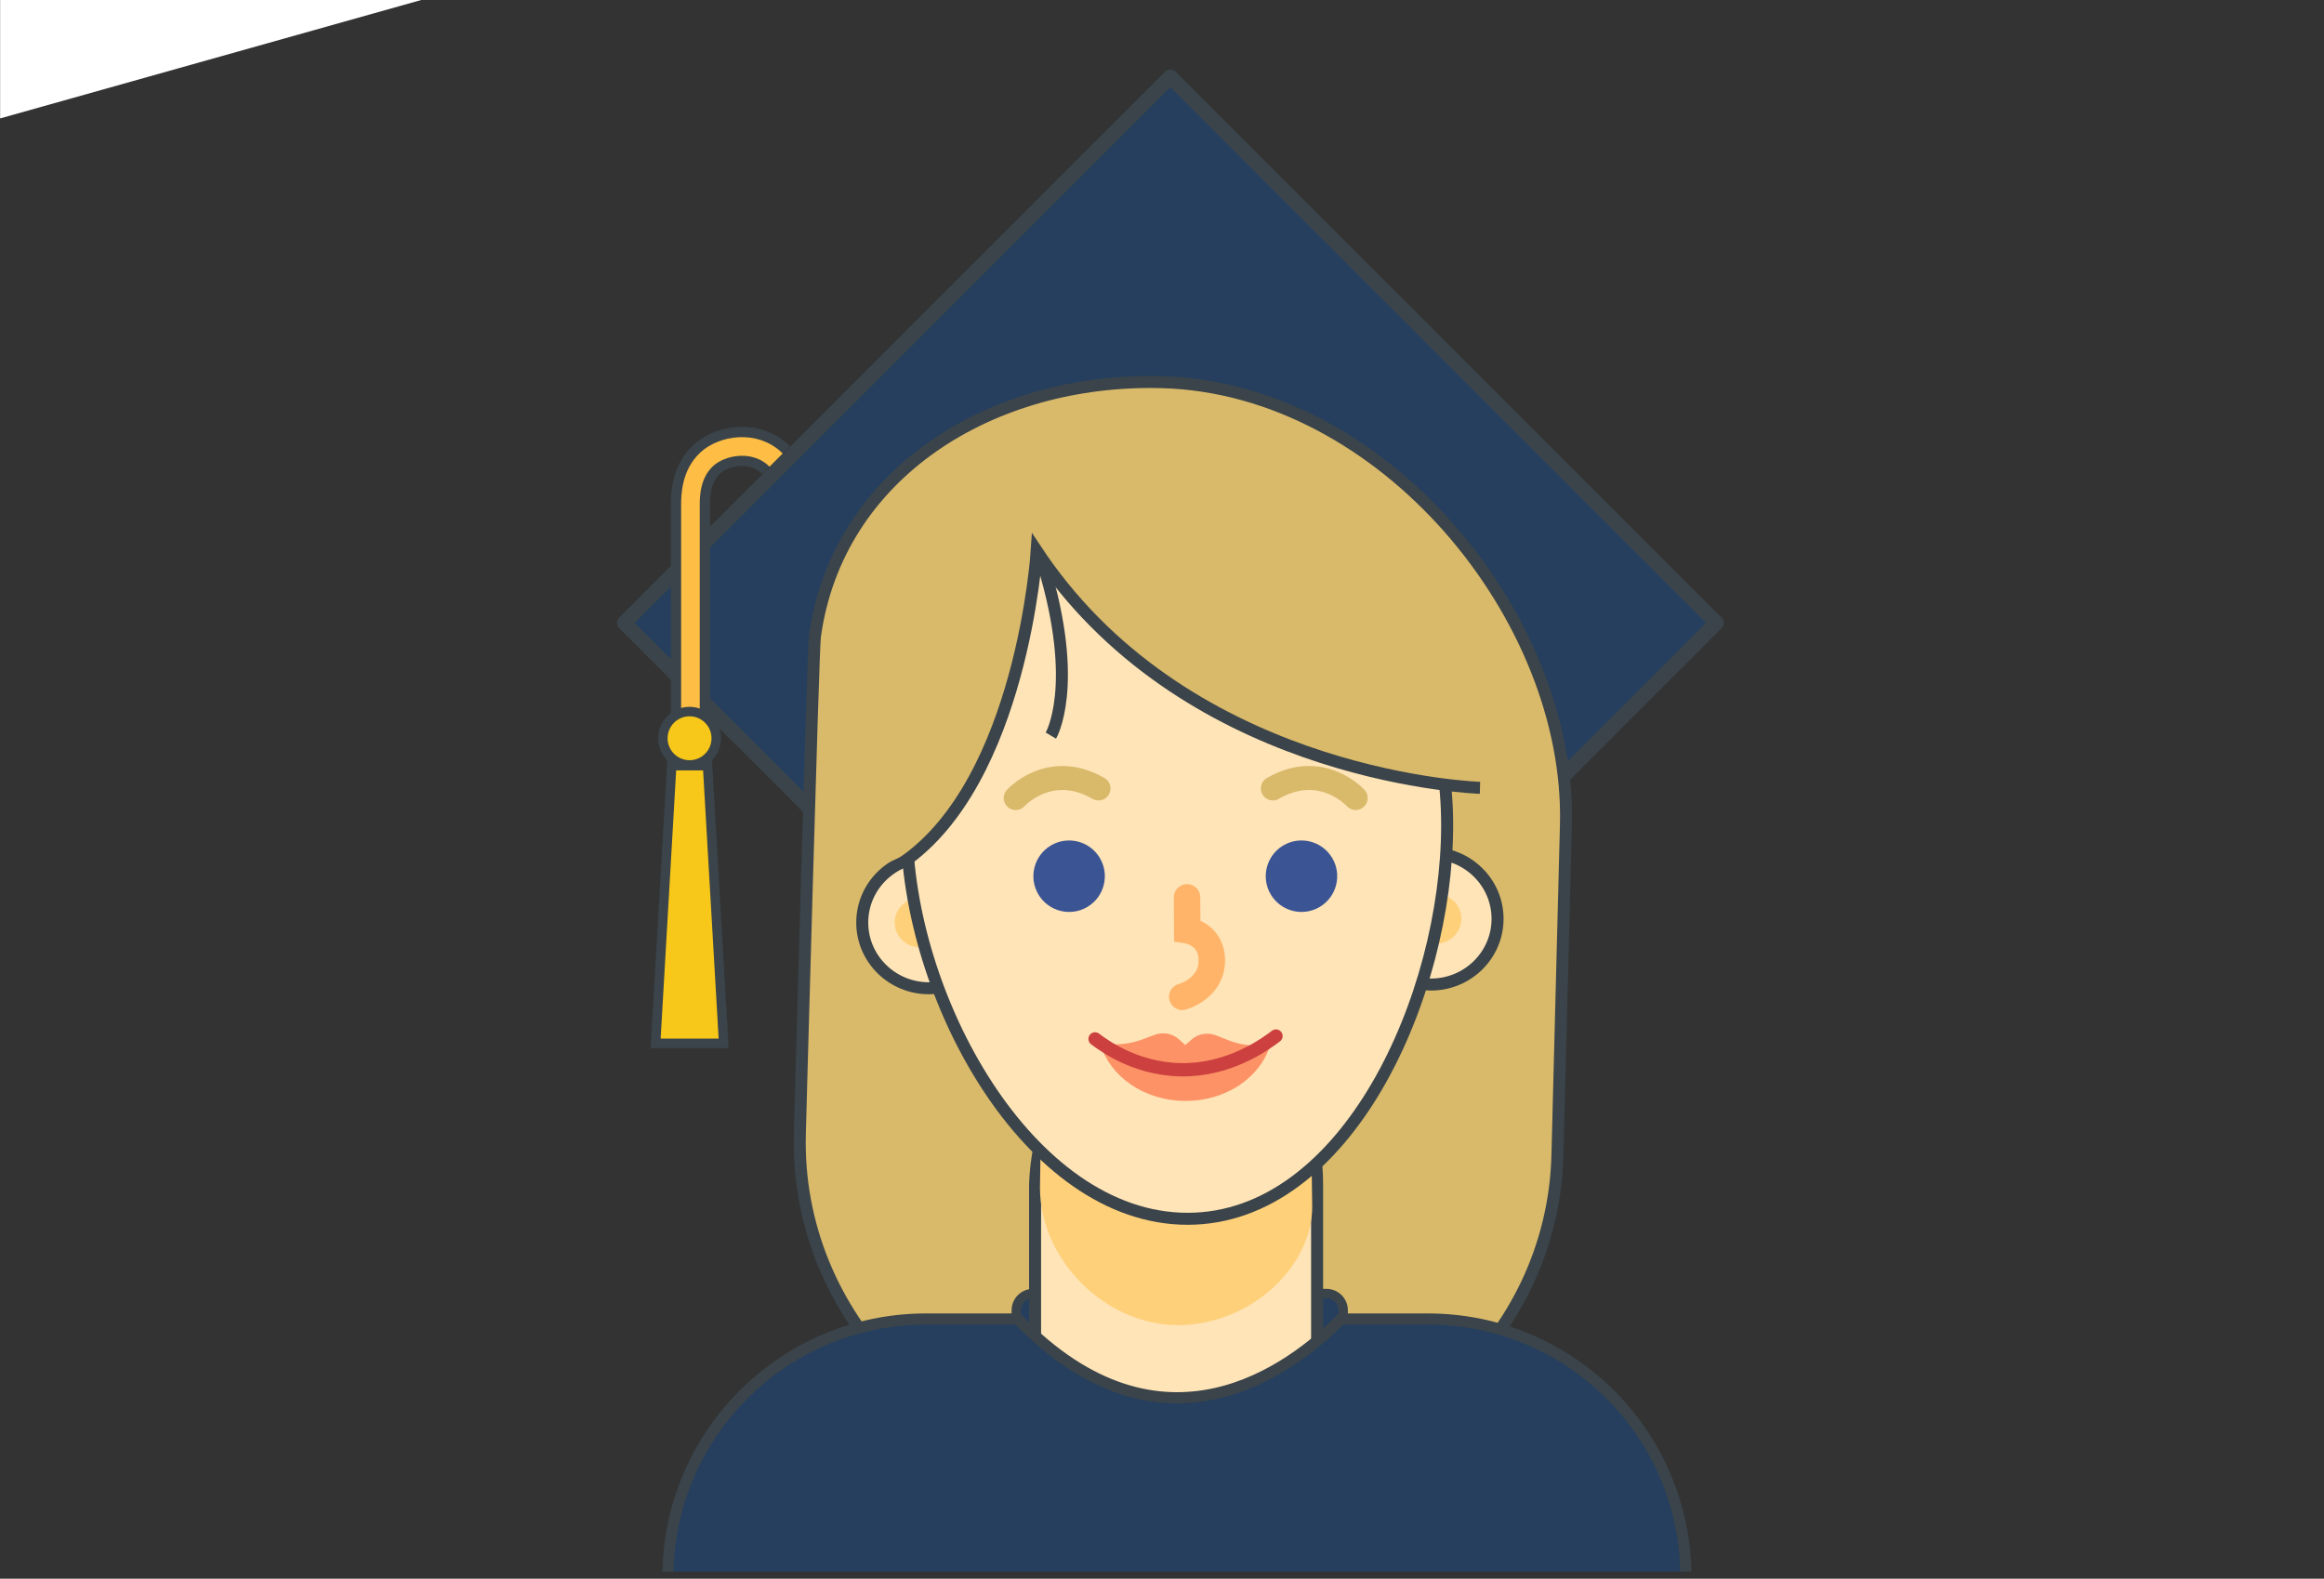 <?xml version="1.0" encoding="UTF-8" standalone="no"?>
<!DOCTYPE svg PUBLIC "-//W3C//DTD SVG 1.1//EN" "http://www.w3.org/Graphics/SVG/1.1/DTD/svg11.dtd">
<svg width="100%" height="100%" viewBox="0 0 1719 1168" version="1.1" xmlns="http://www.w3.org/2000/svg" xmlns:xlink="http://www.w3.org/1999/xlink" xml:space="preserve" xmlns:serif="http://www.serif.com/" style="fill-rule:evenodd;clip-rule:evenodd;stroke-miterlimit:10;">
    <rect x="0" y="0" width="1719" height="1168" fill="#333333" stroke="none"/>
    <g id="ArtBoard1" transform="matrix(1.038,0,0,0.991,-771.829,-8042.28)">
        <rect x="743.653" y="8111.45" width="1655.68" height="1177.26" style="fill:none;"/>
        <clipPath id="_clip1">
            <rect x="743.653" y="8111.45" width="1655.68" height="1177.26"/>
        </clipPath>
        <g clip-path="url(#_clip1)">
            <g id="Illus" transform="matrix(0.963,0,0,1.009,47.636,-123.841)">
                <g transform="matrix(1,-0,-0,1,722.388,8165.07)">
                </g>
                <g transform="matrix(1,-0,-0,1,722.388,8165.07)">
                </g>
                <g transform="matrix(0.042,0.999,0.999,-0.042,958.895,7389.09)">
                    <path d="M-337.675,-169.457C-337.675,-169.457 -195.895,-358.575 184.502,-169.457" style="fill:none;fill-rule:nonzero;stroke:rgb(58,68,74);stroke-width:130.51px;"/>
                </g>
                <g transform="matrix(0.644,0.765,0.765,-0.644,730.609,7410.7)">
                    <path d="M-25.059,-53.845C23.238,-60.959 58.415,-56.647 115.699,-53.845" style="fill:none;fill-rule:nonzero;stroke:rgb(58,68,74);stroke-width:117.62px;"/>
                </g>
                <g transform="matrix(0.633,0.774,0.774,-0.633,725.233,7395.39)">
                    <path d="M-27.933,-58.912C18.996,-64.723 68.801,-62.421 124.252,-58.912" style="fill:none;fill-rule:nonzero;stroke:white;stroke-width:103.09px;"/>
                </g>
                <g transform="matrix(0.042,0.999,0.999,-0.042,958.219,7389.8)">
                    <path d="M-338.35,-168.753C-338.35,-168.753 -193.329,-359.419 183.827,-168.753" style="fill:none;fill-rule:nonzero;stroke:rgb(29,133,194);stroke-width:117px;"/>
                </g>
                <g transform="matrix(1,0,0,1,429.919,8333.13)">
                    <path d="M0,-1318.58C229.493,-904.164 706.256,-679.688 1171.82,-794.528C1187.65,-769.714 1202.77,-744.446 1217.19,-718.786C1260.86,-641.135 1298.48,-560.198 1332.25,-477.797C1345.17,-446.26 1357.5,-414.487 1369.38,-382.544L8.895,0L-335.354,-1224.29L0,-1318.58Z" style="fill:white;fill-rule:nonzero;"/>
                </g>
                <g transform="matrix(-0.707,-0.707,-0.707,0.707,1874.46,8340.83)">
                    <rect x="-285.768" y="118.369" width="571.535" height="571.535" style="fill:rgb(38,63,94);stroke:rgb(58,68,74);stroke-width:10.91px;stroke-linejoin:round;"/>
                </g>
                <g transform="matrix(1,0,0,1,1323.35,9070.57)">
                    <path d="M0,-434.019C16.524,-554.296 130.562,-625.666 257.043,-622.135C420.684,-617.567 559.698,-448.051 555.75,-294.707L549.451,-50.093C545.969,85.178 428.834,191.647 287.824,187.71L237.853,186.315C96.843,182.378 -14.645,69.527 -11.161,-65.745C-11.161,-65.745 -1.47,-423.319 0,-434.019" style="fill:rgb(217,185,106);fill-rule:nonzero;"/>
                </g>
                <g transform="matrix(1,0,0,1,1325.69,9070.57)">
                    <path d="M0,-434.019C16.524,-554.296 130.561,-625.666 257.043,-622.135C420.684,-617.567 559.698,-448.051 555.749,-294.707L549.451,-50.093C545.968,85.178 428.834,191.647 287.824,187.71L237.852,186.315C96.843,182.378 -14.645,69.527 -11.162,-65.745C-11.162,-65.745 -1.471,-423.319 0,-434.019Z" style="fill:none;fill-rule:nonzero;stroke:rgb(58,68,74);stroke-width:8.88px;"/>
                </g>
                <g transform="matrix(1,0,0,1,1487.08,9122.79)">
                    <path d="M0,74.638L217.133,74.638C223.969,74.638 229.512,69.095 229.512,62.258L229.512,12.379C229.512,5.542 223.969,0 217.133,0L0,0C-6.837,0 -12.379,5.542 -12.379,12.379L-12.379,62.258C-12.379,69.095 -6.837,74.638 0,74.638Z" style="fill:rgb(38,63,94);fill-rule:nonzero;stroke:rgb(58,68,74);stroke-width:6.94px;stroke-linejoin:round;"/>
                </g>
                <g transform="matrix(1,0,0,1,1594.27,8913.24)">
                    <path d="M0,375.449C56.896,375.449 103.02,317.943 103.02,247.006L103.02,128.443C103.02,57.506 56.896,0 0,0C-56.896,0 -103.021,57.506 -105.662,128.443L-105.662,247.006C-103.021,317.943 -56.896,375.449 0,375.449" style="fill:rgb(255,228,183);fill-rule:nonzero;"/>
                </g>
                <g transform="matrix(1,0,0,1,1594.27,8913.24)">
                    <path d="M0,375.449C56.896,375.449 103.02,317.943 103.02,247.006L103.02,128.443C103.02,57.506 56.896,0 0,0C-56.896,0 -103.021,57.506 -105.662,128.443L-105.662,247.006C-103.021,317.943 -56.896,375.449 0,375.449Z" style="fill:none;fill-rule:nonzero;stroke:rgb(58,68,74);stroke-width:8.88px;"/>
                </g>
                <g transform="matrix(0.433,0.901,0.901,-0.433,1739.15,8826.19)">
                    <path d="M57.157,-14.213C66.606,-9.46 74.645,-1.618 79.61,8.711C91.423,33.285 81.369,62.643 57.157,74.282C32.944,85.921 3.738,75.435 -8.074,50.861C-9.551,47.788 -10.688,44.642 -11.495,41.464" style="fill:rgb(255,228,183);fill-rule:nonzero;stroke:rgb(58,68,74);stroke-width:8.88px;"/>
                </g>
                <g transform="matrix(-0.802,0.597,0.597,0.802,1803.08,8850.81)">
                    <path d="M11.011,-33.232C0.783,-33.087 -7.509,-24.716 -7.51,-14.531C-7.51,-4.348 0.782,3.792 11.011,3.648C21.239,3.503 29.532,-4.869 29.532,-15.053C29.532,-25.236 21.24,-33.376 11.011,-33.232" style="fill:rgb(254,208,122);fill-rule:nonzero;"/>
                </g>
                <g transform="matrix(0.433,-0.901,-0.901,-0.433,1452.39,8828.94)">
                    <path d="M-57.157,-14.213C-66.606,-9.459 -74.645,-1.618 -79.61,8.711C-91.423,33.285 -81.369,62.643 -57.157,74.282C-32.944,85.921 -3.738,75.435 8.074,50.861C9.551,47.788 10.687,44.643 11.495,41.465" style="fill:rgb(255,228,183);fill-rule:nonzero;stroke:rgb(58,68,74);stroke-width:8.88px;"/>
                </g>
                <g transform="matrix(-0.802,-0.597,-0.597,0.802,1385.69,8853.56)">
                    <path d="M-11.012,-33.233C-0.784,-33.087 7.509,-24.715 7.509,-14.531C7.509,-4.347 -0.783,3.793 -11.012,3.649C-21.239,3.503 -29.532,-4.869 -29.532,-15.053C-29.532,-25.237 -21.24,-33.377 -11.012,-33.233" style="fill:rgb(254,208,122);fill-rule:nonzero;"/>
                </g>
                <g transform="matrix(1,0,0,1,1594.2,8786.4)">
                    <path d="M0,359.761L0.001,359.761C53.651,359.761 99.479,316.639 99.479,272.153L97.144,105.493C97.144,47.231 53.651,0 0.001,0L0,0C-53.65,0 -97.143,47.231 -99.634,105.493L-101.97,258.135C-101.97,311.188 -53.65,359.761 0,359.761" style="fill:rgb(254,208,122);fill-rule:nonzero;"/>
                </g>
                <g transform="matrix(0,1,1,0,1613.47,8596.05)">
                    <path d="M180.053,-219.895C306.648,-219.895 471.416,-129.851 471.416,-12.018C471.416,105.815 306.648,180.053 180.053,180.053C53.46,180.053 -71.468,97.913 -71.468,-19.921C-71.468,-137.753 53.46,-219.895 180.053,-219.895" style="fill:rgb(255,228,183);fill-rule:nonzero;"/>
                </g>
                <g transform="matrix(0,1,1,0,1613.47,8596.05)">
                    <path d="M180.053,-219.895C306.648,-219.895 471.416,-129.851 471.416,-12.018C471.416,105.815 306.648,180.053 180.053,180.053C53.46,180.053 -71.468,97.913 -71.468,-19.921C-71.468,-137.753 53.46,-219.895 180.053,-219.895Z" style="fill:none;fill-rule:nonzero;stroke:rgb(58,68,74);stroke-width:8.88px;"/>
                </g>
                <g transform="matrix(0.303,-0.953,-0.953,-0.303,1447.48,8604.69)">
                    <path d="M-50.013,-42.485C-136.098,-46.6 -181.075,-36.07 -216.844,12.454C-181.26,48.478 -114.698,76.144 -50.013,76.212C14.672,76.28 72.01,52.979 107.594,17.029C75.45,-28.323 14.598,-39.397 -50.013,-42.485" style="fill:rgb(217,185,106);fill-rule:nonzero;"/>
                </g>
                <g transform="matrix(-0.886,-0.464,-0.464,0.886,1577.65,8703.56)">
                    <path d="M11.698,-209.123C-66.258,-207.109 -198.47,-139.717 -241.357,-85.521C-198.47,-33.54 -66.256,-32.008 11.698,-34.021C89.655,-36.035 158.756,-72.281 201.642,-126.478C158.756,-178.459 89.654,-211.136 11.698,-209.123" style="fill:rgb(217,185,106);fill-rule:nonzero;"/>
                </g>
                <g transform="matrix(1,0,0,1,1390.64,8573.35)">
                    <path d="M0,230.64C88.311,170.337 99.203,0 99.203,0C101.992,4.203 104.815,8.264 107.667,12.188C221.728,169.102 427.185,175.231 427.185,175.231" style="fill:none;fill-rule:nonzero;stroke:rgb(58,68,74);stroke-width:8.88px;"/>
                </g>
                <g transform="matrix(-0.043,-0.999,-0.999,0.043,1571.52,8652.53)">
                    <path d="M-54.313,73.641C-54.313,73.641 -19.045,50.506 71.491,73.641" style="fill:none;fill-rule:nonzero;stroke:rgb(58,68,74);stroke-width:8.88px;"/>
                </g>
                <g transform="matrix(-0.857,0.516,0.516,0.857,1537.16,8826.37)">
                    <path d="M13.626,-49.084C28.226,-49.084 40.06,-37.249 40.059,-22.65C40.06,-8.051 28.224,3.783 13.626,3.783C-0.973,3.783 -12.807,-8.052 -12.806,-22.651C-12.806,-37.249 -0.971,-49.084 13.626,-49.084" style="fill:rgb(59,85,148);fill-rule:nonzero;"/>
                </g>
                <g transform="matrix(-0.857,0.516,0.516,0.857,1709.1,8826.36)">
                    <path d="M13.627,-49.084C28.225,-49.084 40.06,-37.249 40.06,-22.651C40.06,-8.051 28.226,3.782 13.627,3.783C-0.971,3.783 -12.806,-8.052 -12.806,-22.65C-12.806,-37.249 -0.972,-49.083 13.627,-49.084" style="fill:rgb(59,85,148);fill-rule:nonzero;"/>
                </g>
                <g transform="matrix(0.993,-0.115,-0.115,-0.993,1476.07,8759.59)">
                    <path d="M-1.406,3.626C-1.406,3.626 26.848,28.477 60.326,3.626" style="fill:none;fill-rule:nonzero;stroke:rgb(217,185,106);stroke-width:17.75px;stroke-linecap:round;"/>
                </g>
                <g transform="matrix(-0.993,-0.115,-0.115,0.993,1666.36,8724.77)">
                    <path d="M-62.726,24.315C-62.726,24.315 -34.473,-0.536 -0.994,24.315" style="fill:none;fill-rule:nonzero;stroke:rgb(217,185,106);stroke-width:17.75px;stroke-linecap:round;"/>
                </g>
                <g transform="matrix(1,0,0,1,1546.72,8971.19)">
                    <path d="M0,-32.752C7.398,-32.686 14.725,-33.967 21.486,-36.509L30.253,-39.808C36.323,-42.093 43.432,-40.873 48.014,-36.761L53.008,-32.28L58.086,-36.671C62.736,-40.701 69.869,-41.795 75.898,-39.402L84.604,-35.947C91.32,-33.285 98.618,-31.874 106.02,-31.809L115.682,-31.723C108.229,-8.008 82.797,9.341 52.641,9.072C22.483,8.804 -2.636,-8.994 -9.665,-32.838L0,-32.752Z" style="fill:rgb(252,146,101);fill-rule:nonzero;"/>
                </g>
                <g transform="matrix(1,0,0,1,1532.99,8956.75)">
                    <path d="M0,-22.372C7.454,-16.636 33.707,2.126 69.841,0.343C103.142,-1.3 127.3,-19.527 133.889,-24.498" style="fill:none;fill-rule:nonzero;stroke:rgb(204,64,64);stroke-width:9.84px;stroke-linecap:round;"/>
                </g>
                <g transform="matrix(1,0,0,1,1601.07,8903.23)">
                    <path d="M0,-73.571L0.125,-49.273C0.125,-49.273 18.856,-46.415 18.305,-26.053C17.753,-5.692 -3.562,0 -3.562,0" style="fill:none;fill-rule:nonzero;stroke:rgb(255,180,105);stroke-width:19.58px;stroke-linecap:round;"/>
                </g>
                <g transform="matrix(1,0,0,1,1970.18,9622.24)">
                    <path d="M0,-289.682L28.097,2.637C28.097,108.084 -85.479,190.925 -190.925,190.925L-562.322,190.925C-667.781,190.925 -790.938,105.446 -790.938,0.001L-753.261,-289.682C-753.261,-395.128 -667.781,-480.607 -562.322,-480.607L-494.383,-480.607C-387.503,-370.5 -291.861,-443.5 -255.21,-480.607L-190.925,-480.607C-85.479,-480.607 0,-395.128 0,-289.682Z" style="fill:rgb(38,63,94);fill-rule:nonzero;stroke:rgb(58,68,74);stroke-width:8.25px;stroke-linejoin:round;"/>
                </g>
                <g transform="matrix(1,0,0,1,1297,8682.73)">
                    <path d="M0,-176.626C-15.632,-192.197 -40.193,-187.647 -51.396,-177.219C-62.98,-166.437 -63.48,-150.761 -63.425,-143.063L-63.425,15.571" style="fill:none;fill-rule:nonzero;stroke:rgb(58,68,74);stroke-width:29px;"/>
                </g>
                <g transform="matrix(1,0,0,1,1297,8682.73)">
                    <path d="M0,-176.626C-15.632,-192.197 -40.193,-187.647 -51.396,-177.219C-62.98,-166.437 -63.48,-150.761 -63.425,-143.063L-63.425,15.571" style="fill:none;fill-rule:nonzero;stroke:rgb(254,189,69);stroke-width:13.79px;"/>
                </g>
                <g transform="matrix(0,-1,-1,0,1232.93,8692.17)">
                    <path d="M-19.75,-19.749C-30.657,-19.749 -39.499,-10.907 -39.499,0C-39.499,10.907 -30.657,19.75 -19.75,19.75C-8.843,19.75 0,10.907 0,0C0,-10.907 -8.843,-19.749 -19.75,-19.749" style="fill:rgb(247,199,25);fill-rule:nonzero;"/>
                </g>
                <g transform="matrix(0,-1,-1,0,1232.93,8692.17)">
                    <ellipse cx="-19.749" cy="0" rx="19.749" ry="19.749" style="fill:none;stroke:rgb(58,68,74);stroke-width:7px;"/>
                </g>
                <g transform="matrix(-1,0,0,1,1219.72,8937.65)">
                    <path d="M-26.537,-205.458L-0.001,-205.458L11.897,0L-38.434,0L-26.537,-205.458Z" style="fill:rgb(247,199,25);fill-rule:nonzero;stroke:rgb(58,68,74);stroke-width:7px;"/>
                </g>
            </g>
            <g id="TEXT">
            </g>
        </g>
    </g>
</svg>
